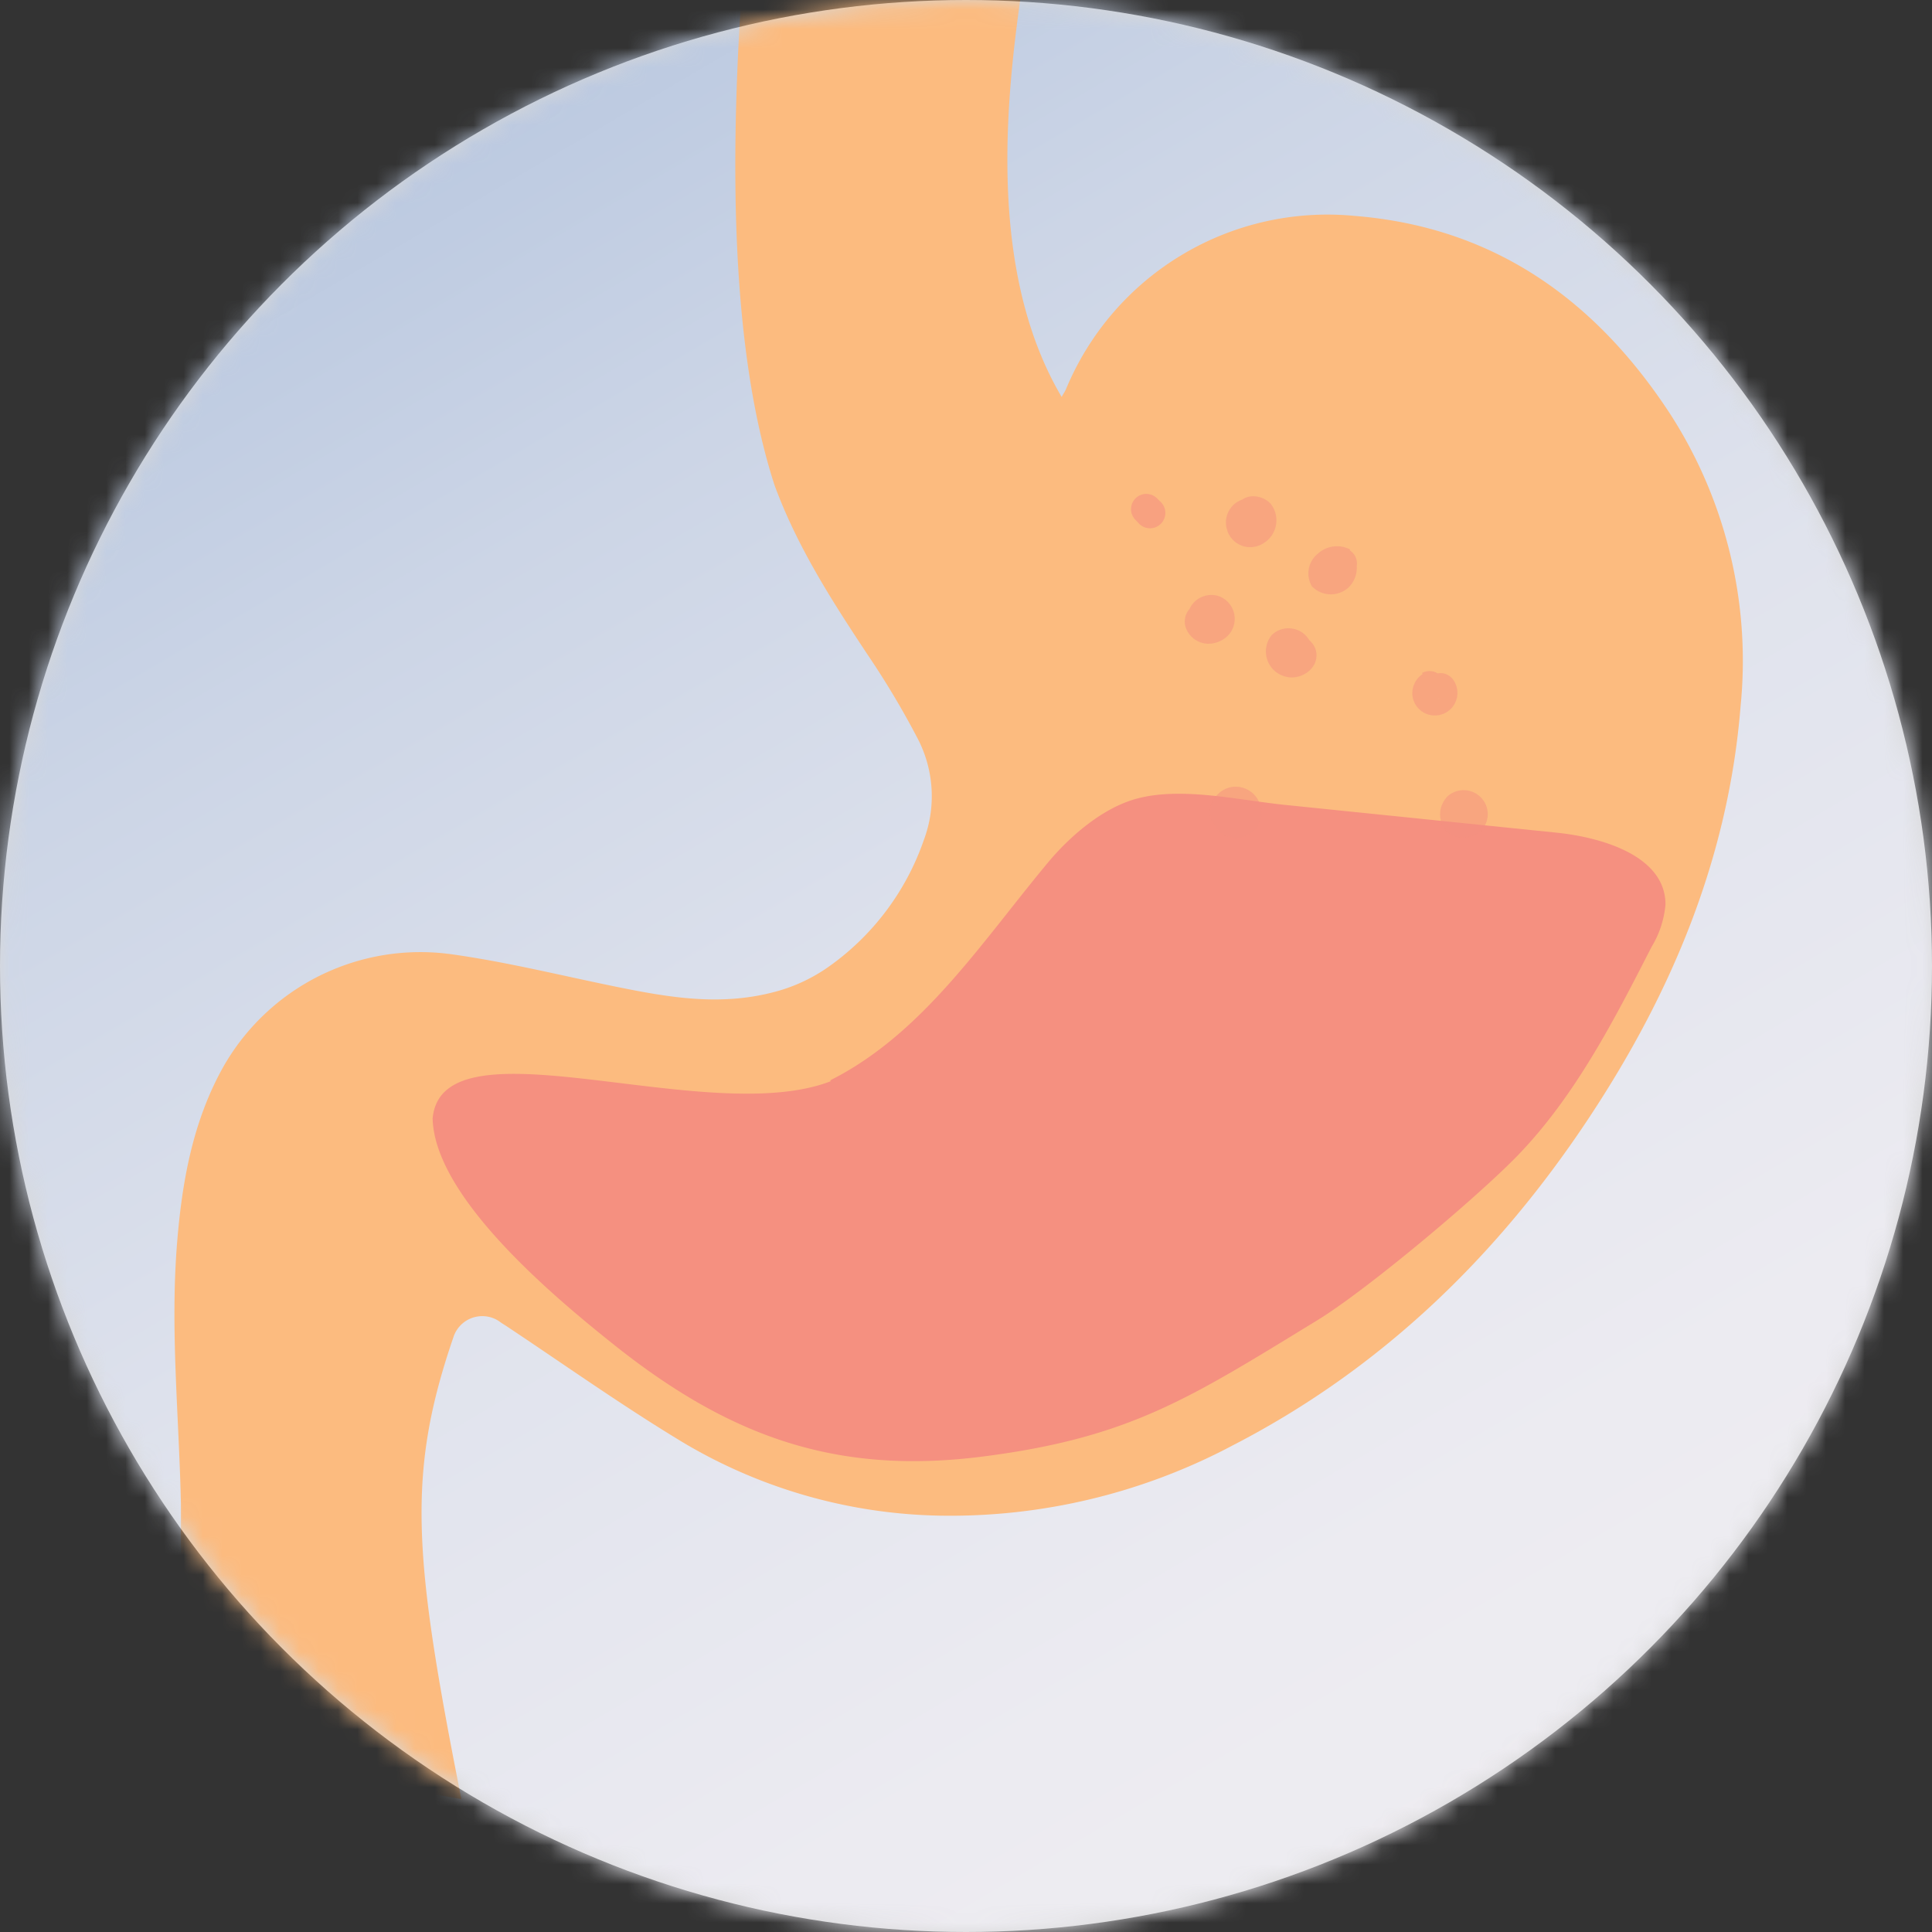 <svg xmlns="http://www.w3.org/2000/svg" xmlns:xlink="http://www.w3.org/1999/xlink" width="100" height="100"><rect width="100%" height="100%" fill="#333333" stroke="none"/><defs><linearGradient id="c" x1="17.028%" x2="82.978%" y1="-8.603%" y2="108.603%"><stop offset="0%" stop-color="#9EB5D7"/><stop offset="12%" stop-color="#B1C2DD"/><stop offset="34%" stop-color="#CCD5E6"/><stop offset="56%" stop-color="#E0E3ED"/><stop offset="78%" stop-color="#ECEBF1"/><stop offset="100%" stop-color="#F0EEF2"/></linearGradient><circle id="a" cx="50" cy="50" r="50"/></defs><g fill="none" fill-rule="evenodd"><mask id="b" fill="#fff"><use xlink:href="#a"/></mask><use fill="#D8D8D8" xlink:href="#a"/><g fill-rule="nonzero" mask="url(#b)"><path fill="url(#c)" d="M.1.463h110.175v113.043H.1z" transform="translate(-8.75 -11.875)"/><path fill="#FCBB7F" d="M23.475 69.194c-2.438 7.106-2.081 11.343.406 23.931l-5.362-.95c-2.906-.519-5.806-1.056-8.713-1.556-.5-.082-.431-12.263-.443-12.813-.094-4.506-.563-9-.194-13.512.256-3.125.8-6.188 2.337-8.981A11.731 11.731 0 0123.425 49.4c2.844.4 5.625 1.094 8.475 1.675 2.85.581 5.506 1.019 8.344.225a8.669 8.669 0 002.631-1.25 13.381 13.381 0 004.944-6.575 6.456 6.456 0 00-.325-5.256 44.256 44.256 0 00-2.594-4.344c-1.844-2.781-3.637-5.575-4.806-8.75-3.331-10.238-1.619-25.869-1.406-29.938h14.68c.182 2.732-3.75 16.325 1.582 25.357.088-.157.169-.275.225-.4a14.65 14.65 0 0114.938-8.969c7.237.575 12.5 4.375 16.35 10.275a23.588 23.588 0 013.63 15.094c-.624 7.819-3.543 14.794-7.805 21.25-4.75 7.194-10.775 13.05-18.494 17.025a31.187 31.187 0 01-15.138 3.631 26.919 26.919 0 01-13.7-4.031c-2.993-1.831-5.868-3.869-8.793-5.813a3.956 3.956 0 01-.338-.225 1.569 1.569 0 00-2.35.813z"/><path fill="#F59080" d="M42.956 55.925c4.825-2.412 7.894-7.225 11.356-11.362.97-1.15 2.7-2.763 4.6-3.244 2.325-.594 5.22.1 7.607.343L80.58 43.1c2.456.256 5.625 1.25 5.625 3.712a5.063 5.063 0 01-.725 2.207c-1.944 3.806-3.931 7.669-6.875 10.737-2.093 2.175-7.881 7.038-10.462 8.606-6.569 4.013-9.669 6.063-17.307 7.032-7.637.968-13.175-1.075-19.18-5.888-3.126-2.5-9.163-7.575-9.263-11.612.481-5.319 14.244.562 20.625-1.938"/><path fill="#F59080" d="M45.619 57.087c3.831-2.187 6.337-6.043 8.975-9.58a9.531 9.531 0 012.569-2.607c1.68-1.006 3.75-.95 5.73-.856l11.544.531c2.026.094 4.657.75 4.757 2.775a4.075 4.075 0 01-.494 1.831c-1.413 3.194-2.856 6.444-5.138 9.088a29.325 29.325 0 01-5.624 4.781c-5.182 3.575-10.888 6.581-17.076 7.725-6.187 1.144-10.056 1.25-15.18-2.413-2.688-1.918-7.832-5.762-8.126-9.056.181-3.45 5.969 2.363 18-2.231"/><path fill="#F59080" d="M64.638 25.794A1.25 1.25 0 0063.5 27.38a1.25 1.25 0 001.825.781 1.388 1.388 0 00.444-2.087 1.25 1.25 0 00-.944-.387.975.975 0 00-.95.962.794.794 0 00.788.788.812.812 0 00.793-.788c0 .345-.28.625-.625.625h-.106c.075 0 .05 0-.088-.044h.05l-.087-.062c-.08-.121-.098-.146-.056-.075a.456.456 0 01-.069-.238.206.206 0 010 .088v-.069l.044-.106c0 .031-.032.056-.044.081.075-.094.087-.113.031-.05-.056.062-.044.044.056-.038l-.08.05c.118-.043.143-.062.087-.043-.057.018-.032 0 .1 0h.075c.137 0 .15.068.081.031.112.094.137.112.081.056.081.119.106.144.075.094-.031-.05 0 0 .044.112-.063-.187 0 .163 0 .038s-.044.156 0 .031.081-.15 0 .056c.037-.062 0-.037-.069.082.056-.057 0-.038-.087.056.068-.038 0 0-.1.037h-.107a.794.794 0 000-1.58l-.025.012zm5.25 2.65a1.469 1.469 0 00-1.682.219 1.312 1.312 0 00-.3 1.687c.506.52 1.33.553 1.875.075.483-.453.587-1.18.25-1.75a.794.794 0 00-1.075-.281.8.8 0 00-.287 1.081c.087.144-.038-.163 0 0v-.106c0 .069 0 .069 0 0s0-.069 0 0l.044-.094c-.082.138.125-.1 0 0l.08-.062c-.062.03-.062.037 0 0 .063-.038.063-.032 0 0h.107c-.15 0 .144.062 0 0 .106.043.1.056 0 0l.363.475c-.044-.157 0 .175 0 0v.1c0-.063 0 0-.044.087a.581.581 0 010-.062l-.05.068.1-.1-.088.069.081-.044-.106.044h.094-.125c.069 0 .062 0 0 0-.063 0-.081 0 0 0-.113-.056-.138-.062-.063 0a.79.79 0 00.8-1.362l.025-.044zm-6.607 3.662a.981.981 0 00-.45-.793 1.069 1.069 0 00-.744-.107.994.994 0 00-.737 1.194 1.25 1.25 0 001.15.919 1.45 1.45 0 001.075-.438 1.25 1.25 0 00-.506-2.031 1.25 1.25 0 00-1.613 1.1.794.794 0 00.788.788.8.8 0 00.787-.788c0 .138-.031.181 0 .119.032-.063 0 0-.043.112-.044.113-.113.138-.07.094.044-.044 0 0-.093.069.106-.069-.188.062-.056 0 .131-.063-.175 0-.082 0 .094 0-.137-.038-.056 0 .082.037-.037 0-.068-.038.118.069-.144-.137-.05-.043a.369.369 0 01-.107-.163c0-.075-.031-.075 0 0v-.188l.038-.1a.7.7 0 00.05-.062c-.038.044-.038.031 0 0-.132.094.15-.038 0 0s-.063 0 0 0a.263.263 0 01.168 0c-.112 0 .082.038.113.069a.625.625 0 01-.306.906h-.138c-.394-.25-.537-.3-.412-.156l-.207-.35v-.144c.01.43.357.778.788.787.394 0 .844-.35.794-.787l-.013.031zm4.575 1.207a1.25 1.25 0 00-2.031-.444 1.344 1.344 0 00.681 2.144c.838.256 1.875-.47 1.588-1.407a1.094 1.094 0 00-1.019-.731.963.963 0 00-.994.731.813.813 0 00.55.975.794.794 0 00.969-.55c.038-.193-.056-.075-.281.338l-.132.062a.375.375 0 01-.218 0h-.038c-.112-.037-.118 0-.2-.112a.581.581 0 01-.093-.675l.068-.088c-.054.059-.035.046.056-.037l.1-.038c-.068 0-.062 0 0 0 .182.05-.168-.056 0 0a.25.25 0 01.15.05c-.056-.037-.056-.037 0 0 .057.038.05.038 0 0l-.037-.037c.069.094.081.1.038.031l.043.094c0-.069 0-.069 0 0a.294.294 0 010 .162c0-.062 0-.062 0 0a.269.269 0 01-.087.144.337.337 0 01-.15.1c.137-.037-.194 0-.038 0h-.131c.063 0 .056 0 0 0a.538.538 0 01-.281-.312.794.794 0 101.525-.42l-.038.02zm5.782 1.575a1.18 1.18 0 00-.507 1.25 1.169 1.169 0 102.119-.907.85.85 0 00-.469-.362.837.837 0 00-.625.081.8.8 0 00-.281 1.081c.063.082 0-.087 0-.1.038.125 0-.162 0-.087v-.107c0 .088.1-.175 0-.075-.1.1.056-.062.063-.075-.076.094.137-.08.062-.043-.075.037.181-.063.094-.038h.056a.331.331 0 01.206 0s.182.094.1.038c-.081-.057.163.137.088.062.083.117.108.148.075.094v.05c0 .05 0 .05 0 0v.206c0-.119-.088.156-.038.081.05-.075 0 0-.037.044a.381.381 0 01-.15.131.869.869 0 00.362-.468.794.794 0 00-1.156-.906l.038.05zm1.318 6.362a1.25 1.25 0 00.538 2.05 1.2 1.2 0 001.468-1.481 1.25 1.25 0 00-2.012-.625 1.337 1.337 0 00-.412.937c-.007.44.219.85.593 1.081a.975.975 0 00.725.088.937.937 0 00.557-.419.894.894 0 00.093-.712 1.063 1.063 0 00-.425-.55l.257.25c-.032-.05 0-.038 0 .05a.3.3 0 01.043.162v.05c0-.069-.05.25 0 .138l-.068.156c.037-.056 0-.044 0 .031a.675.675 0 01-.7.231.625.625 0 01-.35-.237c-.057-.075-.07-.088-.044-.05.025.038 0 0-.056-.144.03.119 0-.143 0-.143 0 .143.043-.207 0-.125a.769.769 0 01.325-.413.906.906 0 01.543-.063.481.481 0 01.225.113c.069.056.082.069.05.038-.031-.032 0 0 .038.05a.456.456 0 01.112.218v.138a.456.456 0 01-.112.331c-.119.156-.144.2-.069.138a.912.912 0 000-1.307.975.975 0 00-1.325 0l.006.019zm-10.693.275a1.25 1.25 0 00-1.32.537.8.8 0 00.282 1.082c.455.3 1.045.3 1.5 0 .548-.375.728-1.1.419-1.688a1.325 1.325 0 00-1.469-.706 1.369 1.369 0 00-1.044 1.387c.007.352.239.66.575.763.424.122.88.056 1.25-.181a.79.79 0 00-.8-1.363l-.106.069c.094-.037.094-.044 0 0 .106 0 .113 0 0 0 .1 0 .113 0 0 0l.575.756v.038c0-.131 0 0-.044.056s.063-.056 0 0c-.062.056-.044.038 0 0l-.081.044a.406.406 0 01-.194 0c.125 0-.037-.031-.081-.05-.044-.019-.05-.038 0 0 .05.037 0 0 0 0s0 .137-.044-.081c.038.1 0 0 0-.057v-.05c0-.05.057-.125 0-.075-.056.05 0 .032 0 0 0-.031.138-.118.088-.087-.05.031.162-.056 0 0-.163.056 0 0 .056 0h.069L64.18 43a.406.406 0 01-.462.188.819.819 0 00.975-.557.806.806 0 00-.557-.968l.125-.138z" opacity=".5" style="mix-blend-mode:multiply"/><path fill="#F59080" d="M60.031 25.938l-.143-.144a.789.789 0 00-1.113 1.119l.138.143a.794.794 0 101.118-1.118z" opacity=".6" style="mix-blend-mode:multiply"/></g></g></svg>